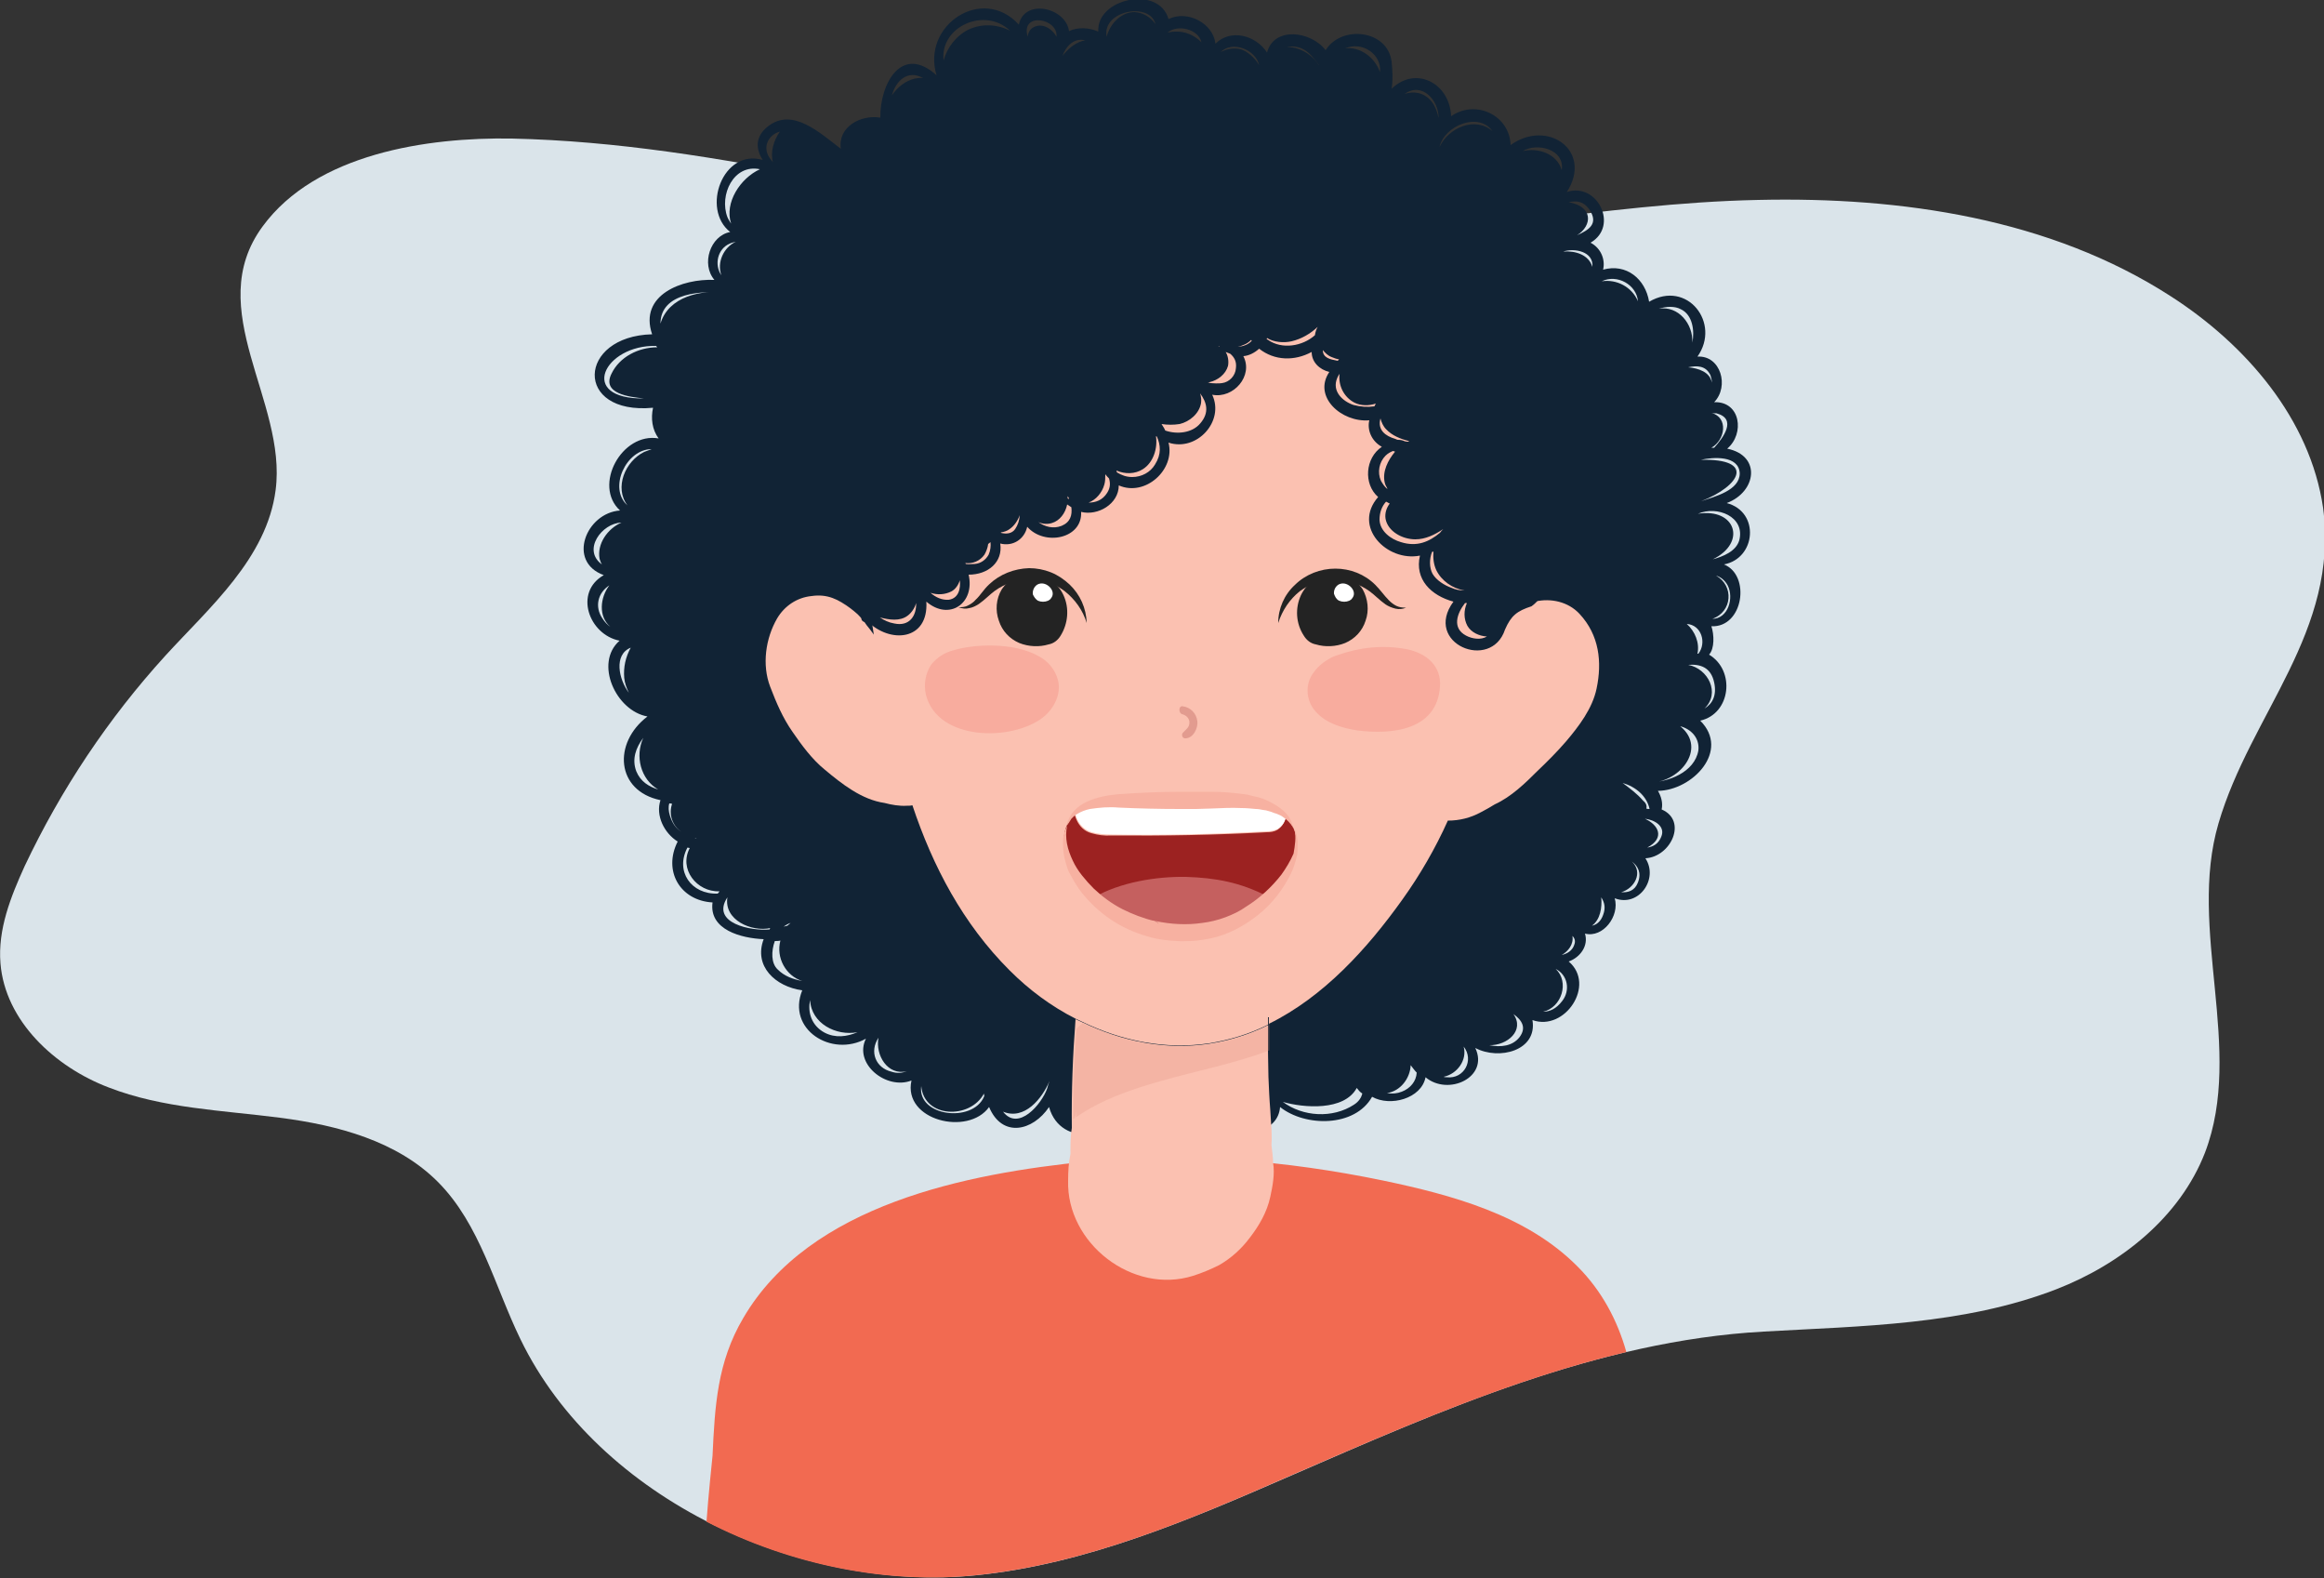 <svg version="1.1" id="Layer_1" xmlns="http://www.w3.org/2000/svg" x="0" y="0" viewBox="0 0 500 339.4" style="enable-background:new 0 0 500 339.4" xml:space="preserve"><rect x="0" y="0" width="500" height="339.4" fill="#333333" stroke="none"/><style>.st1{fill:#112335}.st5{fill:#fbc1b1}.st10{fill:#fff}.st12{fill:#f7b1a1}.st13{fill:#232323}</style><g id="Product_information"><path d="M176.8 38.3c-22-4.3-44-8-66.7-8.5C92 29.5 68 33 56.5 48.7c-13.1 17.8 5.3 37.6 2.8 56.7-1.9 14.7-14.3 25.3-23.7 35.6-12.3 13.5-22.5 28.8-30.3 45.3-3 6.6-5.8 13.6-5.2 20.9 1 12.4 11.7 22.3 23.3 26.7 11.6 4.5 24.4 4.9 36.8 6.5s25.3 5 34.1 13.9c9 9.1 12.1 22.3 17.7 33.8 16.8 34.6 60.6 54.5 98.1 50.7 23.6-2.4 45.8-11.9 67.6-21.4 32.4-14.1 65.9-29 101.7-31 21.1-1.2 43.1-1.4 63-9.1 13.9-5.4 26.6-15.5 32-29.4 8.5-22.3-3.8-48 2.9-70.8 6.9-23.6 26-41.2 22.5-67.9-2.8-19.1-16.6-35.1-32.8-45.5C441.1 47 409.1 42.3 378.3 43c-33.7.7-66.9 8.4-100.5 8.9-34.6.6-67.8-7.2-101-13.6z" style="fill:#dae4ea"/><path class="st1" d="M371.5 108.2c6.4-2.4 7.5-10.2.1-11.7 3.8-3.2 2.9-10.2-2.8-10 3.3-3.4 1.4-10.1-3.6-9.8 5.1-7.2-2.2-16.6-10.4-11.8-.8-4.9-4.9-8.3-9.9-6.9.5-2.1-.4-4.6-2.7-5.8 6.2-3.6 1.4-13.1-5.1-10.9 5.7-8.9-4.2-15.8-12.1-10.1-.2-6.4-7.5-9.9-12.8-6.2-.3-7.2-7.7-10.9-12.8-5.9.3-1.9.2-3.9 0-5.8-.8-6.9-10.8-8-14.2-2.5-3.1-4.1-11.1-5.2-12.6.5-2.4-3.7-7.8-5.2-11.1-1.9-.5-4.4-6-7.3-10.1-5.3-2.1-7.4-15.6-4.4-15.1 2.7-2-.9-4.5-1-6.3-.1-.7-5.1-9.6-7.1-10.8-1.4-7.8-8.6-21 .1-17.7 10.9-7.5-6.8-12.2 1.8-12.1 9.1-4.2-.7-9.2 2-8.5 6.7-4.5-3.4-10.4-9-15.7-4.8-2.8 2.2-2.6 4.9-1.1 7.2-8.6-2.5-13.3 10.6-7 15.5-4.3.8-6.3 6.9-3.4 10.3-6.9-.3-16.3 3.2-13.4 11.7-16.1.4-16.9 17.4.2 15.8-.5 2.3-.2 4.7 1.2 6.6-7.9-1.4-14.2 10.1-8.3 15.5-7.3.5-11.5 11-3.5 13.9-6.5 3.7-3.2 12.8 3.4 14.1-5.5 4.8-.8 15.1 6 16.3-7.5 5.7-6.8 16 2.8 18-1.1 3.3.8 7.1 3.7 8.9-3.2 6.3.5 12.7 7.5 13.1-.8 5.9 6.2 7.7 11 7.9-2.2 5.8 2.5 10.2 8.3 11-3.4 8.4 6.3 14.5 13.7 10.4-2.7 5.4 4.4 11.1 9.8 9-1.9 8.6 12.2 12 16.7 5.7 2.8 6.7 9.4 5.2 12.9 0 2.5 9 15.2 7 15.9-1.9 1.8 11.4 18 9 16.7-2.3 1.1 3.2 2.9 6.4 5.9 8.2 4 2.7 10.8 1.3 11.2-4 5.4 4.3 16.1 4.4 19.8-2.2 3.9 2.2 10.6.4 11.5-4.2 4.9 4.1 13.7 0 10.7-6.3 5.1 2.7 13.4.6 12.3-6 7 2.5 13.7-7.6 7.8-12.6 2.5-.9 4.3-3.4 3.5-6 3.9 1 7.5-3.8 6.4-7.6 5.2 2 9.5-4.2 6.6-8.6 5.5-.3 9.1-8.1 3.5-10.5.3-1.4-.1-2.8-.8-4 7.4-.1 15.6-8.6 9.1-15.1 6.6-1.5 7.6-10.8 1.9-14.2 1.2-1.3 1.1-4.3.5-6.1 6.9.3 8.5-11 2.7-13.3 6.9-1.3 7.8-11.3.6-13.2zM131.6 80.3c-2.3 4.4 3.9 5.1 7 5.4-14.5.2-8.6-11.6 2.6-11.3 0 .1.1.2.2.3-4.1 0-8.1 2.1-9.8 5.6zm-2 52.7c-1.7-2.5-1-5.5 1.5-7.1-2 2.6-2.4 6.7.2 8.9-.6-.4-1.2-1-1.7-1.8zm-.6-12.8c.1.4.3.9.5 1.2-4.3-3.1 0-8.9 4.2-9-3 1.3-5.3 4.6-4.7 7.8zm5.3 25.6c.1 1.1.5 2.2 1 3.2-2.2-2.9-3.3-8.2.4-9.7-1.1 2-1.6 4.2-1.4 6.5zm4.3-48.6c-4.1 2-6.5 7.7-3.6 11.5-4.2-3.7-.3-12.1 5.2-12.1-.5.2-1.1.4-1.6.6zm-1.7 68.7c-1-2.6-.1-5.1 1.5-7.2-1.8 3.9-.6 8.9 3.2 11.1-2-.6-3.8-1.7-4.7-3.9zm33.2 32.6c-.2.2-.5.4-.7.6-.3.1-.5.1-.8.2.4-.3.9-.6 1.5-.8zM156.5 46.7c-1.8-4.7 1.3-11.5 7-10.3-4.2 1.9-7.7 7.2-6.2 11.7-.3-.5-.6-.9-.8-1.4zm.5 5.7c.4-.2.9-.3 1.3-.4-2.6 1.2-4.1 4.4-3.1 7.2-1.6-2.3-.8-5.7 1.8-6.8zm-14.9 17.2c0-6.8 9.2-7.1 14.2-6.6-5.4-.8-12.5.8-14.2 6.6zm7.8 110.7c-.1 0-.3 0-.4-.1.2 0 .3.1.4.1zm-4.8-2.8c-.7-1-1.6-3.2-1.1-4.7.2 0 .4 0 .6.1-.8 2.2.1 4.8 2 6-.5-.3-1-.7-1.5-1.4zm9.3 14.7c-5.7.2-9.2-4.8-6.5-9.9.2 0 .3.1.5.1-2.4 4.5 1.5 9.5 6.4 9.3-.1.2-.2.3-.4.5zm11.2 7.7c-3.9.4-12.8-1.3-9.1-6.9-.8 4.9 5.2 7.5 9.3 6.6-.1 0-.2.1-.2.3zm.3-165.5c-2.1-2.5-.7-5.4 1.9-6.1-1.4 1.9-2.1 4.6-1.5 6.6-.1-.1-.2-.3-.4-.5zm1.4 174.1c-1.4-1.3-1.4-3.9-.6-6.1.4 0 .8 0 1.2-.1-1 3.7 1.2 7.6 4.7 8.7-2-.4-3.8-1-5.3-2.5zm10.1 13.6c-2.8-1.5-3.7-4.4-3.1-7 .2 5 5.6 7.8 10.2 6.9-2.3 1-4.8 1.3-7.1.1zm14.4 8.4c-3.4-.8-4.8-4.3-2.8-7.3-.7 3.8 2 8.2 6.1 7.2-1.1.4-2.1.5-3.3.1zm5-213.6c-2 .5-3.7 1.8-4.9 3.6.8-3.1 3.4-5.6 6.7-3.7-.6-.1-1.2 0-1.8.1zm14.9 219c-2.5 5.7-14.4 4.2-13.5-2.3.6 6.9 10.5 7.2 13.5 1.6 0 .2 0 .3.1.5-.1 0-.1.1-.1.2zM208.3 6.4c-2.6 1.3-4.5 3.8-5.3 6.6-.8-7.3 8.9-11.6 14.3-6.4-2.8-1.4-6.1-1.6-9-.2zm17 227.7c-1.2 3.4-6.2 9.3-9.5 5 4.6 1.9 8.4-2.8 10-6.6-.2.6-.4 1.1-.5 1.6zM222.5 5.8c-.9.4-1.3 1.2-1.4 2.1-1.6-5.4 6.6-4 6.2 0-.9-1.7-3-3-4.8-2.1zm10.4 3c-1.7.5-3.1 1.7-4.3 3.2.7-2 2.5-4 4.9-3.3-.2 0-.4.1-.6.1zm11.2-6.2c-2.9 0-5.3 2.5-6 5.3-1.1-5.6 9.3-7.6 10.5-2.7-1-1.5-2.7-2.5-4.5-2.6zm8.8 4.2c-.6 0-1.2.1-1.7.2 2.1-1.8 6.6-.8 7.3 2.1-1.5-1.5-3.5-2.4-5.6-2.3zm14.8 4.1c-1.5-.8-3.6-.5-5.1.3 2.7-2.6 7.6-.4 8.3 2.8-.8-1.3-1.9-2.4-3.2-3.1zm10.2-.9c2.9 0 4.3 1.9 5.8 3.9v.1c-1.4-2.3-4.1-3.9-6.8-3.9.3-.1.7-.1 1-.1zm13.4 227.6c-4.6 3-11 2.6-15.3-.6 4.5 1.3 13.2 2 15.9-3 .3.4.7.9 1.2 1.2-.2.8-.7 1.7-1.8 2.4zm-1.9-227.2c3.7-1.6 7.9 1.3 7.5 5.1-1.1-3.1-4.2-5.5-7.5-5.1zm84.9 91.4c0 3.7-5.4 5-8.3 6 8.5-3.3 11.7-9.2-.1-8.9 2.7-.6 8.2-1 8.4 2.9zm-5-12.9c4.5 1.2 1.4 5.3-.5 7.4h-.6c3-1.7 3.7-6.5 0-7.5.3.1.7.1 1.1.1zm-1.3-8.2c.2.6.3 1.1.3 1.6-.4-2.3-2.9-3.1-5.1-3.3 1.9-.4 3.8-.4 4.8 1.7zm-5.1 53.5c3.2.2 4.3 4.1 2.5 6.4h-.2c.5-2.3-.5-4.8-2.3-6.4zm-1.3-67.7c2.6 1.2 3 4.7 2.5 7.2.2-4-3-8-7.2-7.3 1.6-.5 3.4-.6 4.7.1zM341.9 45c2.2 3.2-.2 4.5-2.6 5.6 3.3-2.1 3.5-6.2-1.8-7.1 1.7-.4 3.2-.2 4.4 1.5zm-40.3 189.8c-1 .4-2.1.5-3.2.3 2.9-.4 5-3.2 5.1-6 .4.5.8 1.1 1.3 1.6-.1 1.9-1.4 3.4-3.2 4.1zM305.1 20c-1-.2-2-.1-2.9.2 3.8-2.7 7.4 1.5 7.3 5.2-.5-2.6-1.8-4.8-4.4-5.4zm6.2 211.7c-.2 0-.5 0-.7-.1 2.9-.6 5.1-3.6 4.3-6.5 2.3 2.9.1 7-3.6 6.6zm-1.6-200.1c1.1-4.6 8.4-7.6 11.4-3.4-3.7-3.2-9.4-.8-11.4 3.4zm17.2 191.5c-1.5 1.9-4 2.2-6.5 1.7 3.9.1 7.7-3.2 5.2-6.7 1.8 1.3 2.9 2.9 1.3 5zm.7-190.6c3.1-1.9 9.1-.4 8.4 4.1-1-3.5-5-4.9-8.4-4.1zm8.5 182.8c-1.3 1.7-2.7 2.3-4.1 2.3 4-.9 5.7-6.4 2.7-9.2 2.6 1.3 3.2 4.6 1.4 6.9zm2.6-12.1c-.4 1.2-1.4 1.9-2.7 2.2 1.4-.8 2.6-2.3 2.3-4.1.5.5.7 1.1.4 1.9zm-2.4-149.1c2.5-.8 6.6 0 6.3 3.3-.8-2.6-3.6-3.5-6.3-3.3zm8.6 142.7c-.5 1.4-1.4 2.1-2.4 2.3 1.8-1.3 2.2-3.9 2-6.1.7 1.1 1 2.2.4 3.8zm-.3-136.3c3.3-1.6 7.5.7 7.8 4.3-1.3-3.1-4.6-4.8-7.8-4.3zm7.8 129.3c-.7 1.8-2.1 2.2-3.6 2.1 2.8-.8 4.8-4.2 2.3-6.6 1.3 1 2.1 2.4 1.3 4.5zm1.1-17.6c-1.3-1.5-2.8-2.6-4.4-3.8 2.8.8 5.2 2.8 5.8 5.6-.2 0-.5 0-.7-.1.2-.7-.2-1.3-.7-1.7zm3.9 7.8c-.6 1.5-1.7 2.1-3 2.3 3.9-2.1 2.4-4.9-.5-6.2 2 .2 4.5 1.6 3.5 3.9zm8-18.6c-.8 4.7-6.5 6.9-10.9 6.9 6.5.4 13-7.2 7-12.1 2.3.6 4.2 2.5 3.9 5.2zm3.4-14.6c.6 2.8-.4 4.6-2.1 5.6 3.5-3.3.8-8.6-3.5-9.4 2.6-.2 4.9.5 5.6 3.8zm2.9-20.9c1.4 2.7.1 7.2-3.3 7.2 4.3-1.5 4.7-7.1.8-9.3 1 .3 1.9 1 2.5 2.1zm2.5-9.7c-.7 2.4-3.5 3.5-5.7 4.1 7.4-3.6 4.9-11.1-3.2-9.8 4.1-1.8 10.2.6 8.9 5.7z"/><path d="M252.9 151.2c.8.2 1.6.8 1.6 1.7 0 1.1-.8 1.5-1.4 2.2-.3.3-.3.8 0 1.1.1.1.3.2.5.2 1.8.1 3-2.3 2.8-3.9-.2-1.7-1.6-3.1-3.3-3.3-1 0-1.1 1.7-.2 2z" style="fill:#6e432c"/><path d="M274.9 126c.7-1.9 2.7-3 4.7-2.7.9.1 1.6.6 2.2 1.3.3.5.6 1 .8 1.6.6 1.7.8 3.6.6 5.4 0 .3-.1.6-.3.9-.2.2-.4.4-.7.5l-3 1.5c-.5.3-1 .5-1.6.6-.6.1-1.2 0-1.6-.5-.2-.3-.4-.6-.4-1-.9-2.6-.7-4.7-.7-7.6zm75 164.8c-25 5.9-49 16.5-72.3 26.6-21.7 9.5-43.9 19-67.6 21.4-19.1 2-40-2.2-58-11.5.4-5.6 1.2-13.2 1.3-14.2.5-10.7 1-20.1 6.6-29.6 14.3-24.5 48.2-31.1 74.1-33.7 21.2-2 42.7-.2 63.5 4.1 14.8 3.1 30.9 7.4 41.9 18.5 5.2 5.2 8.6 11.6 10.5 18.4z" style="fill:none"/><path d="M349.9 290.8c-25 5.9-49 16.5-72.3 26.6-21.7 9.5-43.9 19-67.6 21.4-19.1 2-40-2.2-58-11.5.4-5.6 1.2-13.2 1.3-14.2.5-10.7 1-20.1 6.6-29.6 14.3-24.5 48.2-31.1 74.1-33.7 21.2-2 42.7-.2 63.5 4.1 14.8 3.1 30.9 7.4 41.9 18.5 5.2 5.2 8.6 11.6 10.5 18.4z" style="fill:#f26a51"/><path class="st5" d="M273.3 257.4c-.7 3.3-2.4 6.2-4.4 8.8-1.8 2.4-4 4.4-6.6 5.9-1.8.9-3.7 1.7-5.6 2.3-13 4.1-27.3-7-26.9-20.5 0-1.9.1-3.8.5-5.7v-.5c0-1.7 0-3.4.3-5.1-.1-7.8.2-15.6.8-23.4l1.5.7c8.5 4.1 17.9 6 27.2 4.6 4.4-.7 8.7-2 12.7-4v5.4c0 1.9.1 3.8.1 5.7.1 2.4.2 4.8.4 7.2.1 1.1.1 2.2.2 3.3.1 1.1.1 2.3.1 3.5v-.4c0 .5-.1 1 0 1.5.1 1.1.3 2.2.3 3.4.4 2.4-.1 5-.6 7.3z"/><path d="m273.1 225.9-.2.1c-7.5 2.8-15.4 4.3-23.1 6.5-6.4 1.8-12.8 4-18.3 7.8 0-.4.1-.8.1-1.2-.1.4-.2.9-.4 1.4l-.2.1-.1.1c0-6.5.2-13 .7-19.4.4-.5.9-.9 1.4-1.3 8.5 4.1 17.9 6 27.2 4.6 4.4-.7 8.7-2 12.7-4V219h.2v6.9z" style="opacity:.3;fill:#e29888;enable-background:new"/><path class="st5" d="M339.8 132c-4.9-5.2-14.7-3.1-16.8 3.8 1.1-7.7 1.9-15.6 1.6-23.3s-1.5-15.4-4.4-22.7c-1.7-4.3-3.8-8.5-6.3-12.4-6.2-9.9-14.6-18.5-24.7-24.5-29.7-17.6-71.2-8.5-91.7 19.1-1.5 2.1-2.9 4.2-4.2 6.5-2.1 3.8-3.9 7.8-5.1 12-3.4 11.3-3.6 23.1-1.9 34.7.5 3.7 1.1 7.5 1.7 11.3-.5-.7-1-1.4-1.6-2.1-.5-.8-1.2-1.6-1.9-2.3-1-.9-2.1-1.7-3.2-2.5l1.7 1.3c-2.6-2-5-3.2-8.4-2.7-3.1.3-5.8 2.1-7.4 4.8-2.5 4.3-3.3 10-1.5 14.7 1.3 3.4 2.7 6.7 4.8 9.7 2 2.9 4.2 5.9 6.9 8.1 3.7 3.1 8 6.5 12.9 7.2 1.5.4 3.2.7 4.8.6.4 0 .8 0 1.2-.1 4.4 13.2 10.9 25.5 20.9 35.5 4.2 4.2 8.9 7.7 14.2 10.4l1.5.7c8.5 4.1 17.9 6 27.2 4.6 4.4-.7 8.7-2 12.7-4v-1.6h.2v1.4c11.8-5.8 21.2-16.2 28.7-26.7 3.8-5.3 7.1-11 9.8-17 2.5 0 4.9-.6 7.1-1.8 1-.5 2-1.1 3-1.7 3.5-1.6 6.5-4.5 9.2-7.2 2.1-2 4.2-4.1 6.1-6.3 2.8-3.3 5.7-7.1 6.6-11.4 1.2-5.7.6-11.5-3.7-16.1z"/><path class="st5" d="m273.1 216.2-.2.1v-1.6h.2v1.5z"/><path d="M223.4 141.1c2 1 3.6 2.9 4.2 5.1.8 3-.8 6.2-3.2 8.1-6.7 5.2-22.7 5.1-25.2-4.9-.5-2.2-.1-4.5 1.1-6.4 1.2-1.5 2.8-2.6 4.7-3.1 4.5-1.4 13.1-1.8 18.4 1.2zm62.4.7c-1.4.8-2.6 1.9-3.5 3.3-1.6 2.5-1.2 5.9.9 8.1 2.2 2.4 5.6 3.4 8.8 3.9 7.8 1 17.1-.2 17.8-9.3.4-4.6-3-7.4-7.3-8.2-4.9-.9-10-.4-14.7 1.3-.7.2-1.4.5-2 .9z" style="fill:#f8ac9e"/><path d="M254.3 153.6c.8.2 1.6.8 1.6 1.8 0 1.1-.8 1.5-1.4 2.2-.3.3-.2.7 0 1 .1.1.3.2.4.2 1.8.1 2.9-2.2 2.7-3.7-.2-1.7-1.5-3-3.2-3.2-.8-.1-.9 1.4-.1 1.7z" style="fill:#e29b8f"/><path d="M275.4 189.8c-2.2 3-4.9 5.6-8.2 7.5-1.4.8-2.9 1.6-4.5 2.1-10.7 3.7-24.5-.1-31.3-10.8-2.5-4-4-10-.2-13.4.1.3.2.7.4 1.1.6 1.4 1.7 2.5 3.2 2.9 1.4.4 2.8.6 4.3.5 11.1.1 22.3-.1 33.4-.7.8 0 1.6-.1 2.3-.5.9-.6 1.6-1.6 1.8-2.7.8.7 1.4 1.6 1.8 2.6 1.6 3.8-.8 8.4-3 11.4z" style="fill:#9c2221"/><path class="st10" d="M276.7 175.6c-.2 1.1-.8 2.1-1.8 2.7-.7.3-1.5.5-2.3.5-11.1.6-22.3.9-33.4.7-1.4 0-2.9-.1-4.3-.5s-2.6-1.5-3.2-2.9c-.1-.4-.3-.8-.4-1.1.2-.2.4-.3.6-.5 3.5-2.5 8.3-2.1 12.3-2.2 3.4-.1 6.9-.1 10.3 0h1.1c6.2 0 13.9-.8 19.6 2.4.6.2 1.1.5 1.5.9z"/><path d="M272.7 192.8c-1.6 1.7-3.5 3.1-5.5 4.4-1.4.8-2.9 1.6-4.5 2.1-9 3.1-20.1.9-27.5-6.2 5.8-3.4 13.7-4.6 19.9-4.5 6.5.2 11.8 1.2 17.6 4.2z" style="fill:#c5605f"/><path class="st12" d="M229.5 177.6c.2-1.1.7-2.2 1.5-3.1.8-.9 1.8-1.6 2.9-2.1 2.2-1 4.6-1.4 6.9-1.6 4.4-.3 8.8-.5 13.3-.5h6.6c2.3 0 4.6.2 6.8.5l.8.1.8.2c.5.1 1.1.3 1.7.4 1.1.3 2.2.8 3.2 1.4l.7.4.7.5c1 .7 1.8 1.6 2.3 2.6.2.5.4 1 .5 1.6-.5-.9-1.3-1.7-2.2-2.3-.4-.3-.9-.5-1.4-.7-.5-.1-1-.4-1.5-.5l-.7-.2-.7-.1c-.5-.1-1-.2-1.5-.2-1-.1-2.1-.2-3.1-.2-2.1-.1-4.3 0-6.5.1l-3.3.1h-3.4c-4.4 0-8.8-.1-13.2-.3-2.1-.2-4.2 0-6.2.3-1 .2-2 .6-2.8 1.1-.4.2-.8.6-1.2 1-.4.7-.7 1.1-1 1.5z"/><path class="st13" d="M279.9 128c-1.3 2.8-1.1 6.1.6 8.7.6 1 1.5 1.7 2.6 1.9 2 .6 4.3.5 6.3-.3 2.1-.9 3.7-2.6 4.4-4.8.8-2.2.5-4.7-.6-6.7-3.2-5-10.7-4.2-13.3 1.2z"/><path class="st13" d="M275 134c0-3.1 1.3-6.1 3.6-8.2 1.1-1.1 2.5-2 4-2.6s3.1-.9 4.7-.9c3.2 0 6.3 1.2 8.6 3.5 1.1 1.1 1.9 2.3 2.9 3.3.5.5 1 .9 1.6 1.2.6.3 1.3.4 2.1.4-.7.3-1.5.4-2.3.2s-1.5-.5-2.1-.9c-1.3-.9-2.3-2-3.4-2.8-2.2-1.6-4.8-2.5-7.6-2.5-.6 0-1.3 0-2 .1-.3 0-.6.1-1 .2l-.9.3c-1.3.4-2.5 1.1-3.6 1.9-2.1 1.7-3.7 4-4.6 6.8zm-46.2-6c1.3 2.8 1 6.1-.6 8.7-.6 1-1.5 1.7-2.6 1.9-2 .6-4.3.5-6.3-.3-2.1-.9-3.7-2.6-4.4-4.8-.8-2.2-.6-4.7.6-6.7 3.3-5 10.8-4.2 13.3 1.2z"/><path class="st13" d="M233.8 134c-.8-2.7-2.5-5.1-4.8-6.9-1.1-.8-2.3-1.5-3.5-1.9l-.9-.3c-.3-.1-.6-.1-1-.2-.6-.1-1.3-.1-2-.1-2.7 0-5.4.9-7.6 2.5-1.1.8-2.1 1.9-3.4 2.8-.6.4-1.4.8-2.1.9-.7.2-1.5.1-2.3-.2.7 0 1.4 0 2.1-.4.6-.3 1.2-.7 1.6-1.2 1-.9 1.7-2.2 2.9-3.3 2.3-2.2 5.4-3.4 8.6-3.5 1.6 0 3.2.3 4.7.9 1.5.6 2.8 1.5 4 2.6 2.3 2.2 3.6 5.1 3.7 8.3z"/><path class="st10" d="M223.3 129.2c.7.3 1.5.3 2.2 0 .2-.1.5-.3.6-.5 1.2-1.4-.6-3.4-2.2-3.2-1.1.1-1.8 1.2-1.7 2.3.2.5.6 1.1 1.1 1.4zm64.8 0c.7.3 1.5.3 2.2 0 .2-.1.5-.3.6-.5 1.2-1.4-.6-3.4-2.2-3.2-1.1.1-1.8 1.2-1.7 2.2.2.6.5 1.2 1.1 1.5z"/><path class="st1" d="M339.3 100.5c-.4-1.8-1.8-3.3-3.5-4.3 1.3-2.3 2.5-5.1 1.7-7.7-.7-2.6-4.3-4.4-6.3-2.6 3.1-8.4-7.1-16-14.4-11 3.6-4 .1-11.3-5.2-8.5 4.1-3.6.8-10.8-4.4-7.9 3.5-5.8-4.9-10.6-8.5-5.2 1.5-7.7-9.1-8.9-12.7-3.2.2-6.3-7.8-10.1-12.5-6-.3-1.5-2-2.6-3.5-2.1 1.5-4.3-10.8-7.3-13.1-4.5-.1 0-.2 0-.4.1-2-5-13.8-7.2-13.6.3-1.4-5-9.3-5.6-9.7.1-4-2.7-8.7 1.5-7.9 6-1.2-4.1-7.3-5.3-8.6-.8-5.1-3.8-14 .8-12.2 7.5-6.4-3.9-8.5 7.4-5.9 11.5-5.1-7.5-13.9 3-7 7.7-6.7-1.2-17.1 3.1-5.9 7.8-3.9.6-10-.5-11.2 4.5-.6 4.2 3.9 6.5 7.5 6.8-3.2-.3-7.4 1-8.5 4.4.6 4 5.9 5.8 9.3 6.8-7.8.3-7.9 8.5.4 8-7.4-.2-9.5 8.7-.7 8.4-5.1 1.8-1.9 9 3 7.4-1.9.6-2.7 1.7-2.6 2.9-.5 1.8 1.6 4 2.7 5.6-.8.7.3 1.7 1 1.1 4.9 4.9 13.2 4.2 12.7-4.2 4.9 4.2 10.5.4 9.1-5.8 4.2 0 7.4-2.7 6.8-6.7 2.7.7 5.2-.9 5.8-3.6 3.7 4.2 11.9 2.6 11.6-3.2 3.6.9 8.1-1.7 8.1-5.7 5.7 2.5 12.2-3.4 10.7-9.2 6.1 2 12.1-4.6 9.4-10.3 4.6.9 8.9-4.1 6.7-8.3 1.2-.1 2.4-.7 3.4-1.6 3.3 2.6 7.6 2.7 11.3.7 0 2.2 1.7 3.8 3.8 4.3-3.6 5.3 2.6 10.9 8.6 10.4-.5 2.1.5 4.5 2.7 5.7-3.6 2.4-4 8-.8 10.8-5.6 6.4 1.9 14 9 12.6-1.2 5.1 2.4 8.6 7.2 9.9-6.6 9 8.1 15.1 11.1 6 1.3-3 2.6-4 5.7-5 5.8-4.1-.3-11.6.3-17 .4-3.4 3.2-6.5 3.1-9.8 1.9 4.1 7.5.9 6.4-3.1zm-146.9 33.6c-1.2-.2-2.2-.7-3.1-1.3 2 .5 4.3.9 6-.4.8-.6 1.5-1.6 1.8-2.7.1 2.7-1.4 5.1-4.7 4.4zm11.7-5.1c-1.4.1-2.8-.5-3.9-1.5 1.5.5 3.1.4 4.5-.3.9-.5 1.5-1.4 1.8-2.4.2 1.7-.2 3.9-2.4 4.2zm8.6-9.7c-.6 1.1-1.7 1.9-3 2-.5 0-1.3.1-1.9 0 0 0-.1-.1-.1-.2 1.5.2 3.1-.4 4.1-1.8.4-.7.7-1.5.8-2.3.1-.1.3-.2.5-.4.1.8 0 1.8-.4 2.7zm5.7-5.5c-.7 1-1.9 1.1-3.1.8l.1-.1c.6-.1 1.3-.3 1.8-.7 1-.7 1.7-1.7 2.2-3-.1 1.2-.4 2.1-1 3zm11.5-6.8c0 .1.1.2.1.3-.1 0-.2 0-.3-.1v-.5c.1.2.1.2.2.3zm-1.5 6.1c-1.8.7-3.6.2-5-.8.9.4 1.9.5 2.9.2 1.7-.5 2.9-2.1 3.3-4l.9.6c.2 1.7-.2 3.2-2.1 4zm9.8-7.1c-1 1.6-2.5 2.1-4 2.1 1.6-.6 2.9-2.1 3.4-3.9.2-.7.2-1.4.2-2.2.2.3.5.6.8.9.3 1 .3 2-.4 3.1zm10.3-6.1c-1 1.7-2.9 2.7-4.9 2.7-1.3 0-2.3-.4-3.3-1l-.1-.4c1.8.8 4 .8 5.7-.3 2.2-1.4 3.2-4.4 2.8-7.1 0 0 .1.1.2.1.8 1.8 1 3.8-.4 6zm14.7-24.8s0 .1 0 0l-.3-.2c.1.1.2.2.3.2zm-.9-.6s.1 0 .1.1c-.1 0-.2-.1-.4-.1h.3zm-5.8 7.8zm1.7 8.8c-1.7 2-4.9 2.4-7.5 1.5-.2-.5-.5-.9-.8-1.4 1.3.2 2.6.2 3.9 0 2.1-.5 4.2-2.2 4.6-4.5.1-.7 0-1.4-.2-2.1 1.4 1.9 2.1 4.1 0 6.5zm7.7-11.9c-.1 1.6-1.4 3-3 3.2-.5.1-2 .1-3.1-.1.1 0 .3 0 .4-.1 1.8-.4 3.5-1.7 4-3.5.2-1 0-2.2-.5-3 .3.1.7.3 1 .4.8.7 1.4 1.6 1.2 3.1zm.4-4.6c.4-.1.8-.2 1.2-.4.6-.2 1.2-.6 1.7-1.1 0 .1.1.1.1.2-.7.8-1.8 1.2-3 1.3zm4.6-4.2zm12 1.7c-2.7 2.4-7.1 3.1-10.1 1-.1-.1-.2-.1-.3-.2 0 0 .1-.1.1-.2 1.4.9 3.6 1.1 5.3.7 2.1-.5 4-1.6 5.6-3.1-.3.5-.5 1.1-.6 1.8zm1.7 3.2c.5.6 1.1 1.2 1.9 1.5.5.2 1 .4 1.6.5l-.3.3c-1.6-.3-3.2-.6-3.2-2.3zm11.1 12.1c-1.5.2-3 .1-4.5-.3-2.4-.8-4.7-3-3.5-5.8.1-.3.3-.6.5-.9-.3 2.5.9 5 3.2 6.2 1.4.7 3.1.7 4.6.2l-.3.6zM297 90c.2.8.6 1.7 1.2 2.3 1.3 1.4 3.1 2.1 5 2.6 0 0-.1 0-.2.1-.2 0-.5 0-.8-.1-.4-.2-.9-.3-1.4-.3-.2 0-.4-.1-.6-.2-2.1-.6-3.9-1.9-3.2-4.4zm1.1 8c.5-.5 1.1-.8 1.6-1 .1 0 .2.1.4.1v.1c-1.5 1.8-2.7 4.2-2.2 6.5.1.5.3.9.6 1.4h-.1c-.5-.4-.9-1-1.3-1.7-.8-1.8-.4-4 1-5.4zm3.3 18.6c-2.1-.6-4.5-2.3-4.6-4.8 0-1.6.5-2.9 1.4-3.9.3.1.5.3.8.4-.7.9-1.1 2.1-.9 3.3.5 2.7 3.6 4.4 6.4 4.4 2.2 0 4.2-1 6-2.2-.2.2-.5.5-.7.8-2.3 1.9-4.9 3.1-8.4 2zm10.8 9.8c-1.4-.5-3.2-1.6-4-3-.7-1.3-.7-3.2-.1-4.7.1 0 .2 0 .3-.1-.1 1.3 0 2.7.6 4 1.1 2.3 3.5 4 6.1 4.4h-.1c-1 0-1.9-.2-2.8-.6zm3.2 10.3c-3-1.6-2-4.7-.2-7h.4c-.7 1.6-.7 3.4.1 4.9.8 1.4 2.5 2.2 4.2 2.3-1.3.8-3.2.5-4.5-.2z"/><path class="st12" d="M278.5 178.3c.4.8.6 1.7.7 2.7 0 .9 0 1.9-.1 2.8-.4 1.8-1 3.6-2 5.3-1.8 3.3-4.4 6.3-7.5 8.5-1.5 1.1-3.2 2.1-5 2.9-1.8.8-3.7 1.3-5.6 1.6-.9.1-1.9.3-2.9.3s-1.9.1-2.9 0c-1.9-.1-3.8-.3-5.7-.8h.4-.2c-.1 0-.3 0-.4-.1s-.3-.1-.4-.2c-.1 0-.2-.1-.2-.2l.9.5c-2.7-.7-5.4-1.8-7.8-3.3s-4.5-3.3-6.4-5.5c-.9-1-1.7-2.2-2.4-3.4-.3-.6-.7-1.2-1-1.8-.3-.6-.5-1.3-.7-2-.4-1.3-.6-2.7-.6-4.1 0-.7 0-1.4.2-2 .1-.6.4-1.3.7-1.9-.6 2.6.1 5.2 1.2 7.5.5 1.1 1.2 2.2 2 3.2s1.6 1.9 2.5 2.8c1.8 1.7 3.8 3.2 6.1 4.4 2.2 1.1 4.5 2 7 2.6l.9.5-.2-.2c-.1-.1-.3-.1-.4-.2s-.3-.1-.4-.1h-.1l-.1-.1.5.1c3.3.7 6.7.9 10.1.4 1.6-.2 3.3-.6 4.9-1.2s3.1-1.3 4.5-2.3c2.9-1.8 5.5-4.2 7.6-6.9 1-1.4 1.9-2.9 2.6-4.5.3-1.7.6-3.5.2-5.3z"/></g></svg>